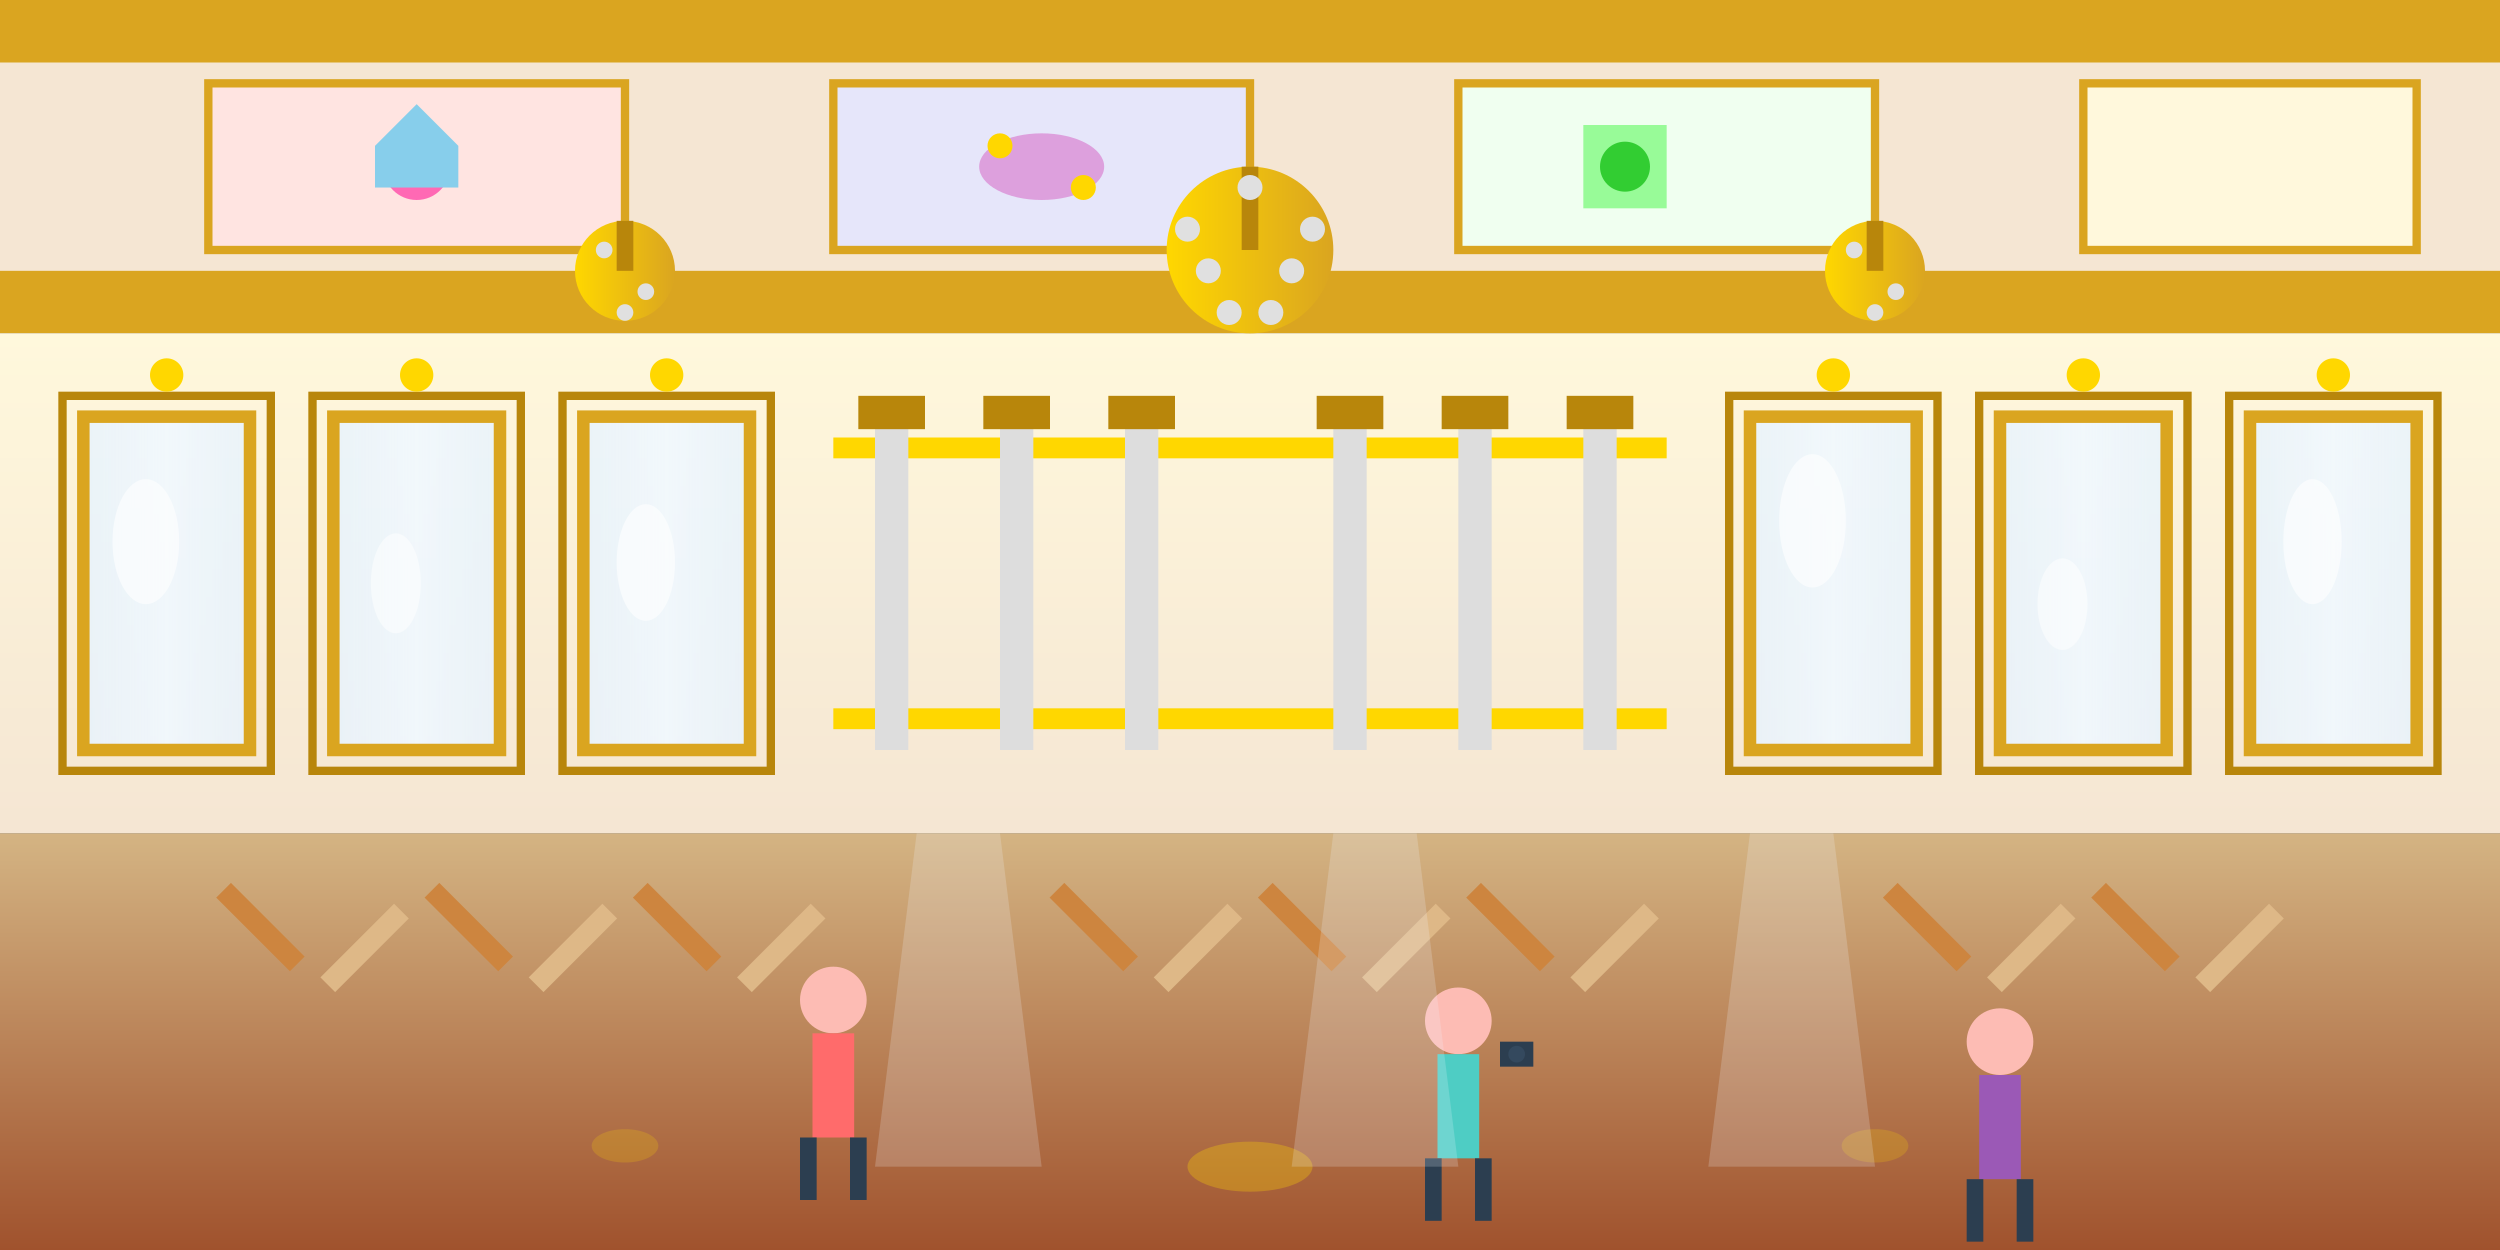 <?xml version="1.0" encoding="UTF-8"?>
<svg viewBox="0 0 600 300" xmlns="http://www.w3.org/2000/svg">
  <rect x="0" y="0" width="600" height="300" fill="#808080" stroke="none"/>
  <defs>
    <linearGradient id="wallGradient" x1="0%" y1="0%" x2="0%" y2="100%">
      <stop offset="0%" style="stop-color:#FFF8DC;stop-opacity:1" />
      <stop offset="100%" style="stop-color:#F5E6D3;stop-opacity:1" />
    </linearGradient>
    <linearGradient id="floorGradient" x1="0%" y1="0%" x2="0%" y2="100%">
      <stop offset="0%" style="stop-color:#D4B483;stop-opacity:1" />
      <stop offset="100%" style="stop-color:#A0522D;stop-opacity:1" />
    </linearGradient>
    <linearGradient id="chandelierGradient" cx="50%" cy="50%" r="50%">
      <stop offset="0%" style="stop-color:#FFD700;stop-opacity:1" />
      <stop offset="100%" style="stop-color:#DAA520;stop-opacity:1" />
    </linearGradient>
    <linearGradient id="mirrorGradient" x1="0%" y1="0%" x2="100%" y2="0%">
      <stop offset="0%" style="stop-color:#E6F3FF;stop-opacity:0.8" />
      <stop offset="50%" style="stop-color:#F0F8FF;stop-opacity:0.9" />
      <stop offset="100%" style="stop-color:#E6F3FF;stop-opacity:0.8" />
    </linearGradient>
  </defs>
  
  <!-- Ornate ceiling -->
  <rect width="600" height="80" fill="#F5E6D3"/>
  
  <!-- Ceiling decorative molding -->
  <rect x="0" y="0" width="600" height="15" fill="#DAA520"/>
  <rect x="0" y="65" width="600" height="15" fill="#DAA520"/>
  
  <!-- Ceiling painted panels -->
  <rect x="50" y="20" width="100" height="40" fill="#FFE4E1" stroke="#DAA520" stroke-width="2"/>
  <rect x="200" y="20" width="100" height="40" fill="#E6E6FA" stroke="#DAA520" stroke-width="2"/>
  <rect x="350" y="20" width="100" height="40" fill="#F0FFF0" stroke="#DAA520" stroke-width="2"/>
  <rect x="500" y="20" width="80" height="40" fill="#FFF8DC" stroke="#DAA520" stroke-width="2"/>
  
  <!-- Painted ceiling details -->
  <circle cx="100" cy="40" r="8" fill="#FF69B4"/>
  <polygon points="90,35 100,25 110,35 110,45 90,45" fill="#87CEEB"/>
  
  <ellipse cx="250" cy="40" rx="15" ry="8" fill="#DDA0DD"/>
  <circle cx="240" cy="35" r="3" fill="#FFD700"/>
  <circle cx="260" cy="45" r="3" fill="#FFD700"/>
  
  <rect x="380" y="30" width="20" height="20" fill="#98FB98"/>
  <circle cx="390" cy="40" r="6" fill="#32CD32"/>
  
  <!-- Gallery walls -->
  <rect x="0" y="80" width="600" height="120" fill="url(#wallGradient)"/>
  
  <!-- Mirrors on left wall -->
  <rect x="20" y="100" width="40" height="80" fill="url(#mirrorGradient)" stroke="#DAA520" stroke-width="3"/>
  <rect x="80" y="100" width="40" height="80" fill="url(#mirrorGradient)" stroke="#DAA520" stroke-width="3"/>
  <rect x="140" y="100" width="40" height="80" fill="url(#mirrorGradient)" stroke="#DAA520" stroke-width="3"/>
  
  <!-- Mirrors on right wall -->
  <rect x="420" y="100" width="40" height="80" fill="url(#mirrorGradient)" stroke="#DAA520" stroke-width="3"/>
  <rect x="480" y="100" width="40" height="80" fill="url(#mirrorGradient)" stroke="#DAA520" stroke-width="3"/>
  <rect x="540" y="100" width="40" height="80" fill="url(#mirrorGradient)" stroke="#DAA520" stroke-width="3"/>
  
  <!-- Ornate mirror frames -->
  <rect x="15" y="95" width="50" height="90" fill="none" stroke="#B8860B" stroke-width="2"/>
  <rect x="75" y="95" width="50" height="90" fill="none" stroke="#B8860B" stroke-width="2"/>
  <rect x="135" y="95" width="50" height="90" fill="none" stroke="#B8860B" stroke-width="2"/>
  <rect x="415" y="95" width="50" height="90" fill="none" stroke="#B8860B" stroke-width="2"/>
  <rect x="475" y="95" width="50" height="90" fill="none" stroke="#B8860B" stroke-width="2"/>
  <rect x="535" y="95" width="50" height="90" fill="none" stroke="#B8860B" stroke-width="2"/>
  
  <!-- Decorative elements on mirrors -->
  <circle cx="40" cy="90" r="4" fill="#FFD700"/>
  <circle cx="100" cy="90" r="4" fill="#FFD700"/>
  <circle cx="160" cy="90" r="4" fill="#FFD700"/>
  <circle cx="440" cy="90" r="4" fill="#FFD700"/>
  <circle cx="500" cy="90" r="4" fill="#FFD700"/>
  <circle cx="560" cy="90" r="4" fill="#FFD700"/>
  
  <!-- Reflected light in mirrors -->
  <ellipse cx="35" cy="130" rx="8" ry="15" fill="#FFFFFF" opacity="0.6"/>
  <ellipse cx="95" cy="140" rx="6" ry="12" fill="#FFFFFF" opacity="0.5"/>
  <ellipse cx="155" cy="135" rx="7" ry="14" fill="#FFFFFF" opacity="0.6"/>
  <ellipse cx="435" cy="125" rx="8" ry="16" fill="#FFFFFF" opacity="0.6"/>
  <ellipse cx="495" cy="145" rx="6" ry="11" fill="#FFFFFF" opacity="0.5"/>
  <ellipse cx="555" cy="130" rx="7" ry="15" fill="#FFFFFF" opacity="0.6"/>
  
  <!-- Magnificent chandeliers -->
  <!-- Central chandelier -->
  <circle cx="300" cy="60" r="20" fill="url(#chandelierGradient)"/>
  <rect x="298" y="40" width="4" height="20" fill="#B8860B"/>
  
  <!-- Chandelier crystals -->
  <circle cx="285" cy="55" r="3" fill="#E0E0E0"/>
  <circle cx="290" cy="65" r="3" fill="#E0E0E0"/>
  <circle cx="310" cy="65" r="3" fill="#E0E0E0"/>
  <circle cx="315" cy="55" r="3" fill="#E0E0E0"/>
  <circle cx="300" cy="45" r="3" fill="#E0E0E0"/>
  <circle cx="295" cy="75" r="3" fill="#E0E0E0"/>
  <circle cx="305" cy="75" r="3" fill="#E0E0E0"/>
  
  <!-- Side chandeliers -->
  <circle cx="150" cy="65" r="12" fill="url(#chandelierGradient)"/>
  <rect x="148" y="53" width="4" height="12" fill="#B8860B"/>
  <circle cx="145" cy="60" r="2" fill="#E0E0E0"/>
  <circle cx="155" cy="70" r="2" fill="#E0E0E0"/>
  <circle cx="150" cy="75" r="2" fill="#E0E0E0"/>
  
  <circle cx="450" cy="65" r="12" fill="url(#chandelierGradient)"/>
  <rect x="448" y="53" width="4" height="12" fill="#B8860B"/>
  <circle cx="445" cy="60" r="2" fill="#E0E0E0"/>
  <circle cx="455" cy="70" r="2" fill="#E0E0E0"/>
  <circle cx="450" cy="75" r="2" fill="#E0E0E0"/>
  
  <!-- Parquet floor -->
  <rect x="0" y="200" width="600" height="100" fill="url(#floorGradient)"/>
  
  <!-- Herringbone parquet pattern -->
  <rect x="50" y="220" width="25" height="5" fill="#CD853F" transform="rotate(45 62.5 222.5)"/>
  <rect x="75" y="225" width="25" height="5" fill="#DEB887" transform="rotate(-45 87.5 227.5)"/>
  <rect x="100" y="220" width="25" height="5" fill="#CD853F" transform="rotate(45 112.5 222.5)"/>
  <rect x="125" y="225" width="25" height="5" fill="#DEB887" transform="rotate(-45 137.5 227.5)"/>
  <rect x="150" y="220" width="25" height="5" fill="#CD853F" transform="rotate(45 162.5 222.5)"/>
  <rect x="175" y="225" width="25" height="5" fill="#DEB887" transform="rotate(-45 187.5 227.5)"/>
  
  <rect x="250" y="220" width="25" height="5" fill="#CD853F" transform="rotate(45 262.5 222.5)"/>
  <rect x="275" y="225" width="25" height="5" fill="#DEB887" transform="rotate(-45 287.5 227.5)"/>
  <rect x="300" y="220" width="25" height="5" fill="#CD853F" transform="rotate(45 312.5 222.5)"/>
  <rect x="325" y="225" width="25" height="5" fill="#DEB887" transform="rotate(-45 337.5 227.5)"/>
  <rect x="350" y="220" width="25" height="5" fill="#CD853F" transform="rotate(45 362.5 222.5)"/>
  <rect x="375" y="225" width="25" height="5" fill="#DEB887" transform="rotate(-45 387.5 227.5)"/>
  
  <rect x="450" y="220" width="25" height="5" fill="#CD853F" transform="rotate(45 462.5 222.5)"/>
  <rect x="475" y="225" width="25" height="5" fill="#DEB887" transform="rotate(-45 487.5 227.5)"/>
  <rect x="500" y="220" width="25" height="5" fill="#CD853F" transform="rotate(45 512.5 222.5)"/>
  <rect x="525" y="225" width="25" height="5" fill="#DEB887" transform="rotate(-45 537.5 227.5)"/>
  
  <!-- Tourists admiring the gallery -->
  <!-- Tourist 1 -->
  <circle cx="200" cy="240" r="8" fill="#FDBCB4"/>
  <rect x="195" y="248" width="10" height="25" fill="#FF6B6B"/>
  <rect x="192" y="273" width="4" height="15" fill="#2C3E50"/>
  <rect x="204" y="273" width="4" height="15" fill="#2C3E50"/>
  
  <!-- Tourist 2 taking photos -->
  <circle cx="350" cy="245" r="8" fill="#FDBCB4"/>
  <rect x="345" y="253" width="10" height="25" fill="#4ECDC4"/>
  <rect x="342" y="278" width="4" height="15" fill="#2C3E50"/>
  <rect x="354" y="278" width="4" height="15" fill="#2C3E50"/>
  <!-- Camera -->
  <rect x="360" y="250" width="8" height="6" fill="#2C3E50"/>
  <circle cx="364" cy="253" r="2" fill="#34495E"/>
  
  <!-- Tourist 3 -->
  <circle cx="480" cy="250" r="8" fill="#FDBCB4"/>
  <rect x="475" y="258" width="10" height="25" fill="#9B59B6"/>
  <rect x="472" y="283" width="4" height="15" fill="#2C3E50"/>
  <rect x="484" y="283" width="4" height="15" fill="#2C3E50"/>
  
  <!-- Reflections on the floor -->
  <ellipse cx="300" cy="280" rx="15" ry="6" fill="#FFD700" opacity="0.3"/>
  <ellipse cx="150" cy="275" rx="8" ry="4" fill="#FFD700" opacity="0.2"/>
  <ellipse cx="450" cy="275" rx="8" ry="4" fill="#FFD700" opacity="0.2"/>
  
  <!-- Light reflections from windows -->
  <polygon points="220,200 240,200 250,280 210,280" fill="#F0F8FF" opacity="0.2"/>
  <polygon points="320,200 340,200 350,280 310,280" fill="#F0F8FF" opacity="0.2"/>
  <polygon points="420,200 440,200 450,280 410,280" fill="#F0F8FF" opacity="0.2"/>
  
  <!-- Gold leaf details on walls -->
  <rect x="200" y="105" width="200" height="5" fill="#FFD700"/>
  <rect x="200" y="170" width="200" height="5" fill="#FFD700"/>
  
  <!-- Decorative pilasters -->
  <rect x="210" y="100" width="8" height="80" fill="#DDD"/>
  <rect x="240" y="100" width="8" height="80" fill="#DDD"/>
  <rect x="270" y="100" width="8" height="80" fill="#DDD"/>
  <rect x="320" y="100" width="8" height="80" fill="#DDD"/>
  <rect x="350" y="100" width="8" height="80" fill="#DDD"/>
  <rect x="380" y="100" width="8" height="80" fill="#DDD"/>
  
  <!-- Pilaster capitals -->
  <rect x="206" y="95" width="16" height="8" fill="#B8860B"/>
  <rect x="236" y="95" width="16" height="8" fill="#B8860B"/>
  <rect x="266" y="95" width="16" height="8" fill="#B8860B"/>
  <rect x="316" y="95" width="16" height="8" fill="#B8860B"/>
  <rect x="346" y="95" width="16" height="8" fill="#B8860B"/>
  <rect x="376" y="95" width="16" height="8" fill="#B8860B"/>
</svg>